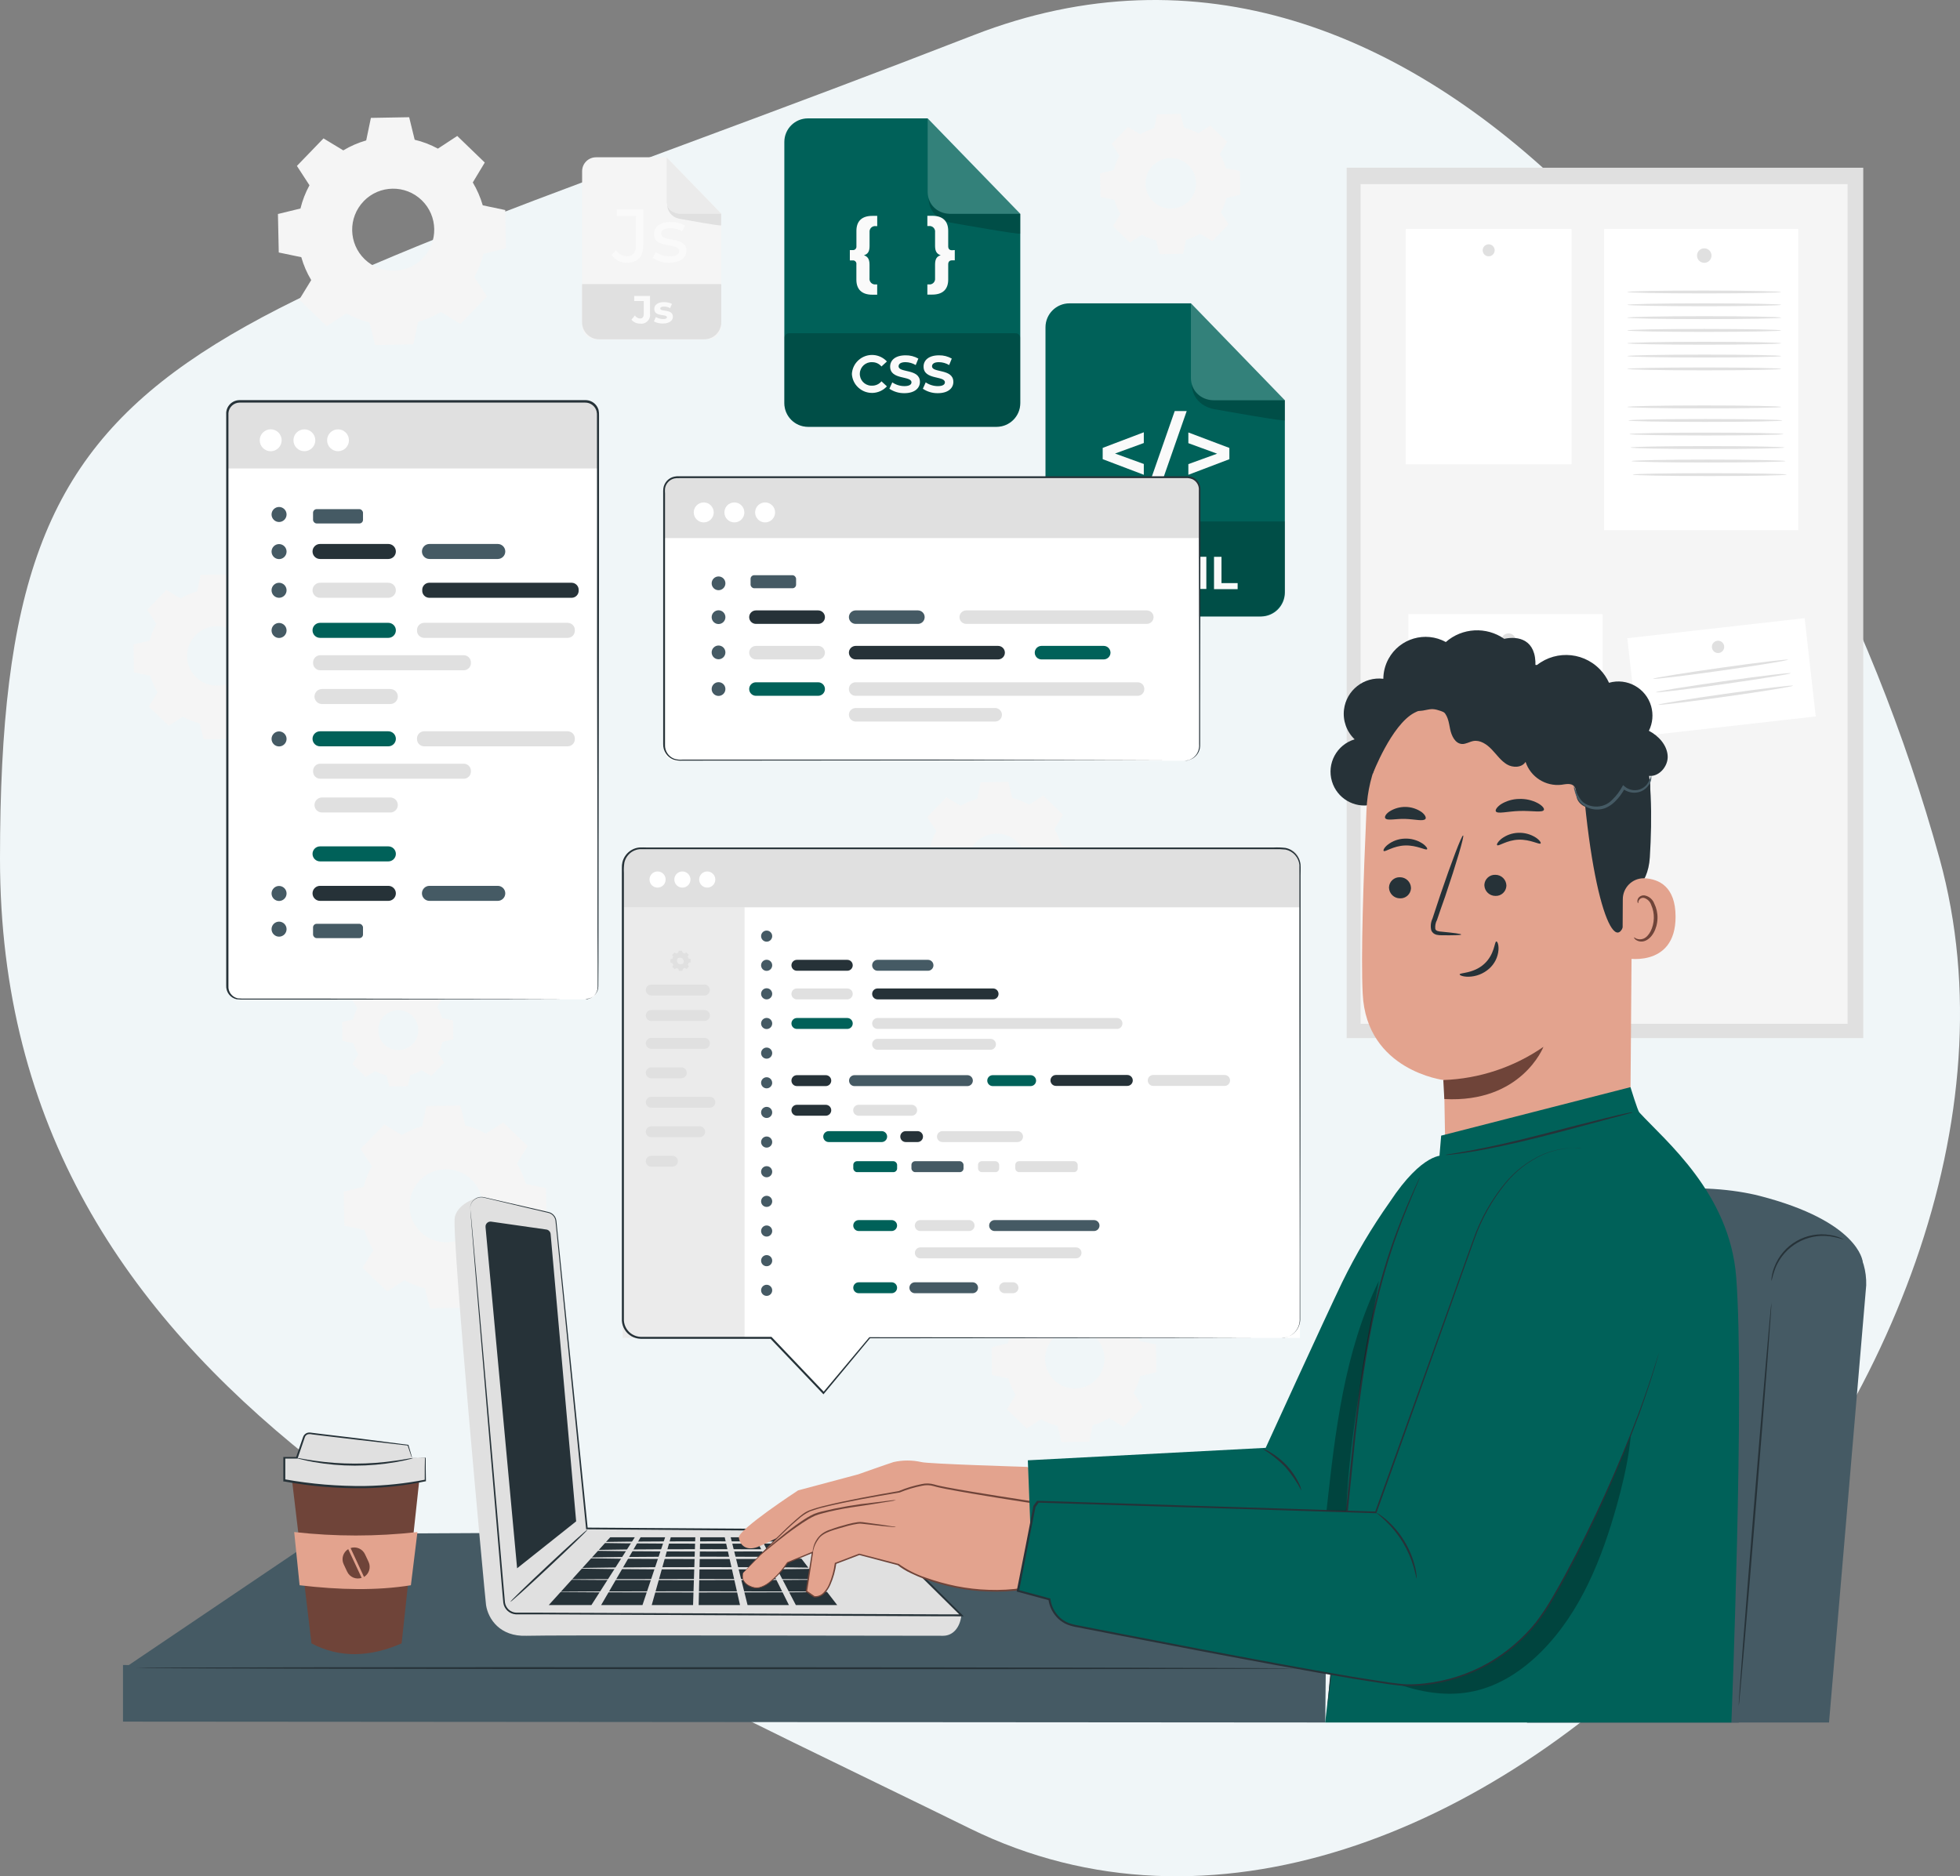 <?xml version="1.0" encoding="UTF-8"?><svg id="Layer_2" xmlns="http://www.w3.org/2000/svg" viewBox="0 0 521.85 499.58"><rect x="0" y="0" width="521.85" height="499.58" fill="#808080" stroke="none"/><defs><style>.cls-1{fill:#f5f5f5;}.cls-1,.cls-2,.cls-3,.cls-4,.cls-5,.cls-6,.cls-7,.cls-8,.cls-9,.cls-10,.cls-11,.cls-12{stroke-width:0px;}.cls-2{fill:#ebebeb;}.cls-3{fill:#455a64;}.cls-4{fill:#263238;}.cls-5{fill:#fafafa;}.cls-6{fill:#e0e0e0;}.cls-7{fill:#000;}.cls-8{fill:#e3a38e;}.cls-9{fill:#006159;}.cls-13{opacity:.2;}.cls-14{opacity:.3;}.cls-10{fill:#f0f6f8;}.cls-11{fill:#6f4439;}.cls-12{fill:#fff;}</style></defs><g id="Layer_1-2"><path class="cls-10" d="M0,228.64c0,142.6,133.55,196.89,258.21,258.21,127.96,62.94,296.1-120.73,258.21-258.21C480.03,96.65,378.1-36.85,259.3,9.33,46.86,91.92,0,86.04,0,228.64Z"/><g id="freepik--background-complete--inject-6"><path class="cls-1" d="M48.11,159.34c1.38-.83,2.86-1.47,4.41-1.91l.9-4.37,7.38-.13,1.06,4.33c1.56.39,3.06.98,4.47,1.76l3.73-2.44,5.3,5.12-2.31,3.81c.83,1.38,1.48,2.86,1.92,4.41l4.36.91.13,7.37-4.33,1.06c-.38,1.56-.96,3.06-1.73,4.47l2.44,3.73-5.12,5.3-3.81-2.31c-1.38.84-2.86,1.48-4.41,1.92l-.9,4.36-7.38.13-1.09-4.28c-1.56-.38-3.07-.97-4.47-1.76l-3.73,2.45-5.3-5.13,2.31-3.81c-.83-1.38-1.48-2.86-1.92-4.4l-4.36-.91-.13-7.44,4.33-1c.39-1.56.98-3.07,1.76-4.48l-2.44-3.72,5.12-5.31,3.81,2.31v-.04ZM52.04,169.16c-3.04,3.14-2.95,8.15.19,11.18s8.15,2.95,11.18-.19c3.04-3.14,2.95-8.15-.19-11.18,0,0,0,0,0,0-3.14-3.03-8.14-2.95-11.18.19h0Z"/><path class="cls-1" d="M303.54,35.78c1.17-.71,2.43-1.26,3.75-1.63l.78-3.72,6.27-.11.9,3.69c1.33.32,2.61.83,3.81,1.49l3.17-2.08,4.52,4.36-2,3.25c.72,1.17,1.28,2.43,1.66,3.75l3.72.77.11,6.28-3.69.9c-.32,1.33-.83,2.61-1.5,3.81l2.08,3.17-4.36,4.51-3.24-2c-1.17.71-2.43,1.25-3.75,1.63l-.77,3.73-6.28.11-.9-3.68c-1.33-.33-2.61-.84-3.81-1.5l-3.17,2.07-4.51-4.36,2-3.24c-.71-1.17-1.26-2.44-1.63-3.76l-3.71-.77-.11-6.27,3.68-.91c.33-1.33.83-2.61,1.5-3.8l-2.08-3.18,4.36-4.51,3.24,2h-.04ZM306.89,44.13c-2.58,2.67-2.51,6.93.16,9.52,2.67,2.58,6.93,2.51,9.52-.16,2.58-2.67,2.51-6.93-.16-9.51-2.67-2.58-6.93-2.51-9.52.16,0,0,0,0,0,0h0Z"/><path class="cls-1" d="M91.4,40.04c1.91-1.15,3.96-2.04,6.1-2.65l1.25-6,10.19-.18,1.47,6c2.16.51,4.24,1.31,6.18,2.37l5.15-3.38,7.33,7.08-3.19,5.3c1.14,1.91,2.03,3.95,2.65,6.09l6,1.26.18,10.19-6,1.47c-.53,2.16-1.34,4.24-2.43,6.18l3.38,5.15-7.08,7.34-5.18-3.21c-1.9,1.15-3.96,2.05-6.1,2.65l-1.25,6-10.19.17-1.47-6c-2.16-.53-4.24-1.35-6.18-2.43l-5.21,3.43-7.33-7.08,3.19-5.21c-1.15-1.91-2.03-3.96-2.64-6.1l-6-1.25-.22-10.25,6-1.46c.52-2.16,1.33-4.24,2.4-6.19l-3.35-5.15,7.08-7.33,5.27,3.19ZM96.83,53.58c-4.19,4.34-4.07,11.26.27,15.45,4.34,4.19,11.26,4.07,15.45-.27,4.19-4.34,4.07-11.26-.27-15.45-4.33-4.19-11.25-4.08-15.44.25,0,0-.01.01-.02.02Z"/><path class="cls-1" d="M255.78,214.58c1.38-.83,2.86-1.47,4.41-1.91l.91-4.37,7.37-.13,1.06,4.33c1.56.38,3.07.98,4.47,1.76l3.73-2.44,5.3,5.12-2.3,3.81c.83,1.38,1.47,2.86,1.91,4.41l4.36.91.13,7.37-4.33,1.06c-.38,1.56-.97,3.06-1.75,4.47l2.44,3.73-5.09,5.28-3.81-2.31c-1.38.83-2.86,1.48-4.41,1.92l-.91,4.36-7.37.13-1.06-4.33c-1.56-.38-3.07-.97-4.47-1.76l-3.73,2.45-5.31-5.13,2.31-3.8c-.83-1.38-1.47-2.86-1.91-4.41l-4.36-.91-.13-7.37,4.32-1.06c.39-1.56.98-3.07,1.76-4.48l-2.47-3.7,5.12-5.31,3.81,2.31h0ZM259.71,224.4c-3.03,3.14-2.95,8.15.2,11.18s8.15,2.95,11.18-.2c3.03-3.14,2.95-8.14-.19-11.18-3.14-3.04-8.15-2.96-11.19.17v.02Z"/><path class="cls-1" d="M276.55,346.5c1.38-.83,2.86-1.48,4.41-1.92l.9-4.36,7.38-.13,1.06,4.33c1.56.38,3.07.97,4.47,1.76l3.73-2.44,5.3,5.12-2.31,3.81c.83,1.38,1.48,2.86,1.92,4.4l4.36.91.13,7.37-4.33,1.07c-.39,1.56-.98,3.06-1.76,4.47l2.44,3.72-5.12,5.31-3.81-2.34c-1.38.83-2.86,1.47-4.41,1.91l-.9,4.37-7.38.13-1.06-4.33c-1.56-.39-3.06-.98-4.47-1.76l-3.7,2.47-5.31-5.12,2.31-3.81c-.83-1.38-1.48-2.86-1.92-4.41l-4.36-.91-.13-7.37,4.33-1.06c.39-1.56.98-3.06,1.76-4.47l-2.44-3.73,5.12-5.3,3.81,2.31h-.02ZM280.48,356.32c-3.03,3.14-2.95,8.15.2,11.18s8.15,2.95,11.18-.2c3.03-3.14,2.95-8.15-.2-11.18,0,0,0,0,0,0-3.14-3.03-8.14-2.95-11.17.19,0,0,0,0,0,0h0Z"/><path class="cls-1" d="M99.56,263.94c.94-.56,1.95-1,3-1.29l.61-2.95,5-.08.71,2.91c1.05.27,2.06.67,3,1.19l2.52-1.65,3.58,3.46-1.58,2.57c.56.94,1,1.95,1.29,3l2.94.61.09,5-2.92.72c-.26,1.05-.66,2.06-1.19,3l1.65,2.52-3.45,3.57-2.57-1.56c-.94.56-1.95,1-3,1.3l-.62,2.94-5,.09-.71-2.92c-1.05-.27-2.06-.67-3-1.19l-2.51,1.6-3.58-3.46,1.58-2.56c-.57-.94-1-1.95-1.29-3l-2.94-.61-.09-5,2.92-.72c.26-1.05.66-2.06,1.18-3l-1.64-2.51,3.45-3.58,2.57,1.56v.04ZM102.21,270.58c-2.04,2.12-1.98,5.49.13,7.54,2.12,2.04,5.49,1.98,7.54-.13,2.04-2.12,1.98-5.49-.13-7.53-2.12-2.05-5.49-1.99-7.54.13,0,0,0,0,0,0Z"/><path class="cls-1" d="M106.94,302.24c1.71-1.02,3.54-1.81,5.46-2.35l1.12-5.37,9.06-.16,1.3,5.32c1.92.47,3.77,1.2,5.5,2.17l4.58-3,6.52,6.29-2.84,4.68c1.02,1.69,1.81,3.52,2.35,5.42l5.37,1.12.16,9.06-5.32,1.3c-.47,1.92-1.2,3.77-2.17,5.5l3,4.58-6.29,6.52-4.68-2.84c-1.69,1.02-3.52,1.82-5.42,2.36l-1.12,5.36-9.06.16-1.3-5.32c-1.92-.47-3.77-1.2-5.5-2.17l-4.58,3-6.56-6.29,2.88-4.68c-1.02-1.69-1.82-3.52-2.36-5.42l-5.36-1.12-.16-9.06,5.32-1.3c.47-1.92,1.2-3.77,2.17-5.5l-3-4.58,6.3-6.52,4.68,2.84h-.05ZM111.77,314.31c-3.73,3.86-3.62,10.02.25,13.74,3.86,3.73,10.02,3.62,13.74-.25,3.73-3.86,3.62-10.01-.24-13.74-3.86-3.73-10.02-3.62-13.75.24Z"/><rect class="cls-6" x="358.55" y="44.66" width="137.54" height="231.75"/><rect class="cls-1" x="362.26" y="49.02" width="129.66" height="223.58"/><rect class="cls-12" x="427.09" y="60.96" width="51.7" height="80.22"/><path class="cls-6" d="M455.69,68.05c0,1.07-.86,1.93-1.93,1.93s-1.93-.86-1.93-1.93.86-1.93,1.93-1.93h0c1.07,0,1.93.86,1.93,1.93Z"/><rect class="cls-12" x="374.98" y="163.51" width="51.7" height="80.22"/><path class="cls-6" d="M403.58,170.58c0,1.07-.86,1.93-1.93,1.93s-1.93-.86-1.93-1.93c0-1.07.86-1.93,1.93-1.93h0c1.07,0,1.93.86,1.93,1.93Z"/><rect class="cls-12" x="374.28" y="60.96" width="44.15" height="62.65"/><path class="cls-6" d="M397.96,66.65c0,.88-.72,1.6-1.6,1.6-.88,0-1.6-.72-1.6-1.6s.72-1.6,1.6-1.6,1.6.72,1.6,1.6h0Z"/><rect class="cls-12" x="434.6" y="167.18" width="47.52" height="26.33" transform="translate(-17.34 52.55) rotate(-6.44)"/><circle class="cls-6" cx="457.43" cy="172.24" r="1.64"/><path class="cls-6" d="M419.78,181.81c0,.22-8.11.39-18.13.39s-18.13-.17-18.13-.39,8.12-.38,18.13-.38,18.13.15,18.13.38Z"/><path class="cls-6" d="M419.78,187.58c0,.21-8.11.39-18.13.39s-18.13-.18-18.13-.39,8.12-.38,18.13-.38,18.13.14,18.13.38Z"/><path class="cls-6" d="M419.78,193.29c0,.21-8.11.39-18.13.39s-18.13-.18-18.13-.39,8.12-.38,18.13-.38,18.13.17,18.13.38Z"/><path class="cls-6" d="M419.78,199.03c0,.21-8.11.39-18.13.39s-18.13-.18-18.13-.39,8.12-.38,18.13-.38,18.13.17,18.13.38Z"/><path class="cls-6" d="M419.78,204.77c0,.21-8.11.39-18.13.39s-18.13-.18-18.13-.39,8.12-.38,18.13-.38,18.13.19,18.13.38Z"/><path class="cls-6" d="M419.78,210.51c0,.21-8.11.39-18.13.39s-18.13-.18-18.13-.39,8.12-.38,18.13-.38,18.13.17,18.13.38Z"/><path class="cls-6" d="M419.78,216.25c0,.21-8.11.39-18.13.39s-18.13-.18-18.13-.39,8.12-.38,18.13-.38,18.13.17,18.13.38Z"/><path class="cls-6" d="M476.06,175.66c0,.21-8,1.52-17.9,2.92s-18,2.36-18,2.15,8-1.51,17.9-2.91,17.97-2.37,18-2.16Z"/><path class="cls-6" d="M476.78,179.25c0,.21-8,1.52-17.9,2.92s-18,2.36-18,2.15,8-1.51,17.9-2.91,17.97-2.37,18-2.16Z"/><path class="cls-6" d="M477.4,182.58c0,.21-8,1.52-17.9,2.91s-18,2.37-18,2.16,8-1.52,17.9-2.92,18-2.37,18-2.15Z"/><path class="cls-6" d="M474.24,77.74c0,.22-9.17.39-20.48.39s-20.49-.17-20.49-.39,9.17-.38,20.49-.38,20.48.22,20.48.38Z"/><path class="cls-6" d="M474.24,81.16c0,.21-9.17.38-20.48.38s-20.49-.17-20.49-.38,9.17-.39,20.49-.39,20.48.17,20.48.39Z"/><path class="cls-6" d="M474.24,84.58c0,.21-9.17.39-20.48.39s-20.49-.18-20.49-.39,9.17-.39,20.49-.39,20.48.17,20.48.39Z"/><path class="cls-6" d="M474.24,87.98c0,.22-9.17.39-20.48.39s-20.49-.17-20.49-.39,9.13-.4,20.49-.4,20.48.19,20.48.4Z"/><path class="cls-6" d="M474.24,91.4c0,.21-9.17.38-20.48.38s-20.49-.17-20.49-.38,9.17-.39,20.49-.39,20.48.17,20.48.39Z"/><path class="cls-6" d="M474.24,94.81c0,.21-9.17.38-20.48.38s-20.49-.17-20.49-.38,9.17-.39,20.49-.39,20.48.16,20.48.39Z"/><path class="cls-6" d="M474.24,98.22c0,.21-9.17.39-20.48.39s-20.49-.18-20.49-.39,9.17-.38,20.49-.38,20.48.17,20.48.38Z"/><path class="cls-6" d="M474.24,108.35c0,.21-9.17.38-20.48.38s-20.49-.17-20.49-.38,9.17-.39,20.49-.39,20.48.18,20.48.39Z"/><path class="cls-6" d="M474.53,111.95c0,.22-9.17.39-20.48.39s-20.49-.17-20.49-.39,9.17-.38,20.49-.38,20.48.17,20.48.38Z"/><path class="cls-6" d="M474.82,115.58c0,.21-9.18.38-20.49.38s-20.48-.17-20.48-.38,9.17-.39,20.48-.39,20.49.16,20.49.39Z"/><path class="cls-6" d="M475.1,119.16c0,.22-9.17.39-20.48.39s-20.48-.17-20.48-.39,9.17-.38,20.48-.38,20.48.17,20.48.38Z"/><path class="cls-6" d="M475.4,122.77c0,.21-9.17.38-20.48.38s-20.52-.17-20.52-.38,9.16-.39,20.48-.39,20.52.2,20.52.39Z"/><path class="cls-6" d="M475.68,126.37c0,.22-9.17.39-20.48.39s-20.49-.17-20.49-.39,9.17-.38,20.49-.38,20.48.17,20.48.38Z"/><path class="cls-1" d="M188.33,90.34h-29.63c-2.05,0-3.7-1.65-3.71-3.7v-41.06c0-2.05,1.66-3.7,3.71-3.7h18.79l14.55,15v29.76c0,2.05-1.66,3.7-3.71,3.7Z"/><path class="cls-6" d="M154.99,75.65h37.05v10.16c0,2.5-2.03,4.53-4.53,4.53h-28c-2.5,0-4.53-2.03-4.53-4.53v-10.16h0Z"/><path class="cls-5" d="M168.12,85.13l.93-1.12c.29.47.8.77,1.35.8.67,0,1-.41,1-1.21v-3.45h-2.54v-1.34h4.21v4.7c.19,1.28-.69,2.47-1.97,2.66-.21.03-.43.03-.64,0-.9.03-1.76-.36-2.34-1.05Z"/><path class="cls-5" d="M174.09,85.58l.54-1.16c.59.35,1.26.54,1.94.54.75,0,1-.2,1-.51,0-.91-3.37,0-3.37-2.2,0-1.06.95-1.81,2.58-1.81.74-.01,1.48.15,2.14.49l-.52,1.11c-.49-.28-1.05-.42-1.61-.41-.73,0-1,.22-1,.51,0,1,3.37,0,3.37,2.23,0,1-1,1.77-2.63,1.77-.85.03-1.69-.16-2.44-.56Z"/><path class="cls-5" d="M162.84,67.93l1.16-1.35c.63,1.02,1.73,1.64,2.92,1.66,1.59,0,2.41-1,2.41-2.84v-7.88h-5.07v-1.75h7v9.52c0,3.12-1.52,4.67-4.39,4.67-1.59.02-3.1-.74-4.03-2.03Z"/><path class="cls-5" d="M173.78,68.67l.8-1.52c1.11.72,2.4,1.1,3.72,1.1,1.79,0,2.53-.54,2.53-1.44,0-2.38-6.71-.32-6.71-4.55,0-1.9,1.7-3.18,4.43-3.18,1.35-.01,2.68.33,3.86,1l-.82,1.5c-.92-.57-1.98-.86-3.06-.84-1.69,0-2.51.62-2.51,1.46,0,2.51,6.73.46,6.73,4.59,0,1.92-1.76,3.15-4.59,3.15-1.56.03-3.08-.41-4.38-1.27Z"/><path class="cls-2" d="M177.49,41.91v11.54c0,1.91,1.54,3.45,3.45,3.45h11.1l-14.55-14.99Z"/><path class="cls-6" d="M177.64,54.46c.01,1.79,1.26,3.33,3,3.72.11,0,.24.06.36.09,1.45.26,11,2,11,1.73v-3.1h-11.1s-2.73-.09-3.26-2.44Z"/></g><g id="freepik--Table--inject-6"><polygon class="cls-3" points="33.28 444.04 86.06 408.4 341.81 407.18 353.51 444.58 33.28 444.04"/><polygon class="cls-3" points="352.85 458.64 32.75 458.41 32.75 443.34 352.99 444.34 352.85 458.64"/><path class="cls-4" d="M345,444.26c0,.14-69.13.23-154.37.19s-154.38-.19-154.38-.34,69.11-.23,154.38-.19c85.27.04,154.37.19,154.37.34Z"/></g><g id="freepik--Files--inject-6"><path class="cls-9" d="M265.4,113.65h-50.28c-3.47,0-6.29-2.82-6.29-6.29V37.8c0-3.47,2.81-6.28,6.28-6.28,0,0,0,0,0,0h31.87l24.67,25.42v50.42c0,3.46-2.8,6.27-6.26,6.29Z"/><g class="cls-13"><path class="cls-7" d="M210.07,88.73h60.33c.68,0,1.24.56,1.24,1.24h0v17.2c0,3.58-2.9,6.48-6.48,6.48h-49.85c-3.58,0-6.48-2.9-6.48-6.48v-17.2c0-.68.56-1.24,1.24-1.24Z"/></g><g class="cls-13"><path class="cls-12" d="M246.99,31.52v19.57c0,3.23,2.6,5.84,5.83,5.85,0,0,0,0,.01,0h18.83l-24.67-25.42Z"/></g><g class="cls-13"><path class="cls-7" d="M247.24,52.81s-.24,4.77,5.16,6.31c.2.06.41.1.62.14,2.46.44,18.64,3.31,18.64,2.94v-5.26h-18.83s-4.7-.16-5.59-4.13Z"/></g><path class="cls-5" d="M226.81,99.58c.17-2.97,2.72-5.23,5.68-5.06,1.39.08,2.7.7,3.65,1.73l-1.45,1.33c-.61-.73-1.51-1.15-2.46-1.14-1.73-.1-3.2,1.22-3.3,2.95s1.22,3.2,2.95,3.3c.12,0,.24,0,.35,0,.95,0,1.86-.42,2.46-1.16l1.45,1.34c-2,2.19-5.39,2.35-7.59.35-1.04-.94-1.66-2.25-1.74-3.65h0Z"/><path class="cls-5" d="M236.8,103.51l.77-1.7c.95.65,2.08,1,3.23,1,1.34,0,1.88-.44,1.88-1,0-1.83-5.68-.57-5.68-4.2,0-1.67,1.34-3,4.12-3,1.19-.02,2.36.28,3.39.87l-.7,1.72c-.82-.49-1.76-.75-2.71-.77-1.34,0-1.85.5-1.85,1.11,0,1.8,5.68.56,5.68,4.15,0,1.63-1.36,3-4.15,3-1.42.02-2.8-.39-3.98-1.18Z"/><path class="cls-5" d="M245.71,103.51l.76-1.7c.95.65,2.08,1,3.23,1,1.34,0,1.88-.44,1.88-1,0-1.83-5.68-.57-5.68-4.2,0-1.67,1.34-3,4.12-3,1.19-.02,2.36.28,3.39.87l-.7,1.72c-.82-.49-1.75-.75-2.71-.77-1.34,0-1.85.5-1.85,1.11,0,1.8,5.68.56,5.68,4.15,0,1.63-1.35,3-4.15,3-1.41.02-2.8-.39-3.97-1.18Z"/><path class="cls-5" d="M230,67.96c1,.32,1.51,1,1.51,2.52v3.59c-.1.81.47,1.55,1.28,1.66.12.02.24.02.36,0h.4v2.74h-1.3c-2.81,0-4.24-1.44-4.24-4v-4.08c.08-.5-.26-.97-.76-1.05-.08-.01-.16-.01-.24,0h-.74v-2.75h.74c.5.06.95-.3,1.01-.8,0-.08,0-.17,0-.25v-4.06c0-2.58,1.43-4,4.24-4h1.3v2.73h-.4c-.81-.1-1.55.48-1.64,1.3-.01.12-.01.25,0,.37v3.59c0,1.54-.47,2.19-1.51,2.5Z"/><path class="cls-5" d="M254.21,66.58v2.74h-.75c-.6,0-1,.34-1,1.06v4.06c0,2.58-1.44,4-4.25,4h-1.3v-2.71h.41c.81.1,1.55-.49,1.64-1.3.01-.12.01-.24,0-.36v-3.59c0-1.55.47-2.2,1.5-2.52-1-.31-1.5-1-1.5-2.51v-3.59c.11-.81-.46-1.56-1.27-1.67-.12-.02-.25-.02-.37,0h-.41v-2.73h1.3c2.81,0,4.25,1.43,4.25,4v4.12c0,.72.38,1.05,1,1.05l.75-.05Z"/><path class="cls-9" d="M335.74,164.15h-51c-3.52,0-6.38-2.86-6.38-6.38h0v-70.62c0-3.52,2.86-6.38,6.38-6.38h32.35l25,25.81v51.18c0,3.52-2.83,6.37-6.35,6.39Z"/><g class="cls-13"><path class="cls-7" d="M278.35,138.85h63.78v18.4c0,3.81-3.09,6.9-6.9,6.9h-50c-3.81,0-6.9-3.09-6.9-6.9v-18.4h.02Z"/></g><g class="cls-13"><path class="cls-12" d="M317.08,80.77v19.87c0,3.28,2.66,5.94,5.94,5.94h19.1l-25.04-25.81Z"/></g><g class="cls-13"><path class="cls-7" d="M317.34,102.39s-.25,4.82,5.24,6.4c.21.06.42.11.63.14,2.49.45,18.91,3.37,18.91,3v-5.35h-19.1s-4.77-.16-5.68-4.19Z"/></g><path class="cls-5" d="M304.54,117.96l-7.66,2.8,7.66,2.78v2.88l-10.95-4.16v-3l10.95-4.16v2.86Z"/><path class="cls-5" d="M312.77,109.45h3.19l-7.56,21.66h-3.19l7.56-21.66Z"/><path class="cls-5" d="M327.32,119.27v3l-10.92,4.15v-2.84l7.66-2.78-7.66-2.8v-2.85l10.92,4.12Z"/><path class="cls-5" d="M301.93,148.26v8.57h-2v-3.51h-3.89v3.51h-2v-8.57h2v3.38h3.89v-3.38h2Z"/><path class="cls-5" d="M305.74,149.88h-2.74v-1.62h7.47v1.62h-2.75v6.95h-2l.02-6.95Z"/><path class="cls-5" d="M319.33,156.83v-5.14l-2.52,4.24h-.9l-2.51-4.13v5h-1.86v-8.57h1.64l3.22,5.35,3.16-5.33h1.63v8.57h-1.86Z"/><path class="cls-5" d="M323.22,148.26h2v7h4.3v1.61h-6.29v-8.61Z"/></g><g id="freepik--Tabs--inject-6"><rect class="cls-12" x="60.43" y="106.95" width="98.74" height="159.15" rx="3.06" ry="3.06"/><path class="cls-6" d="M64.04,106.95h91.66c1.92,0,3.47,1.55,3.47,3.47h0v14.31H60.4v-14.15c-.01-1.99,1.6-3.62,3.59-3.63.02,0,.03,0,.05,0Z"/><path class="cls-4" d="M155.86,266.1c.44-.02.86-.12,1.27-.28,1.2-.52,1.98-1.7,2-3,0-3.41,0-8.42-.05-14.87,0-12.91,0-31.58-.08-54.65s0-50.56-.06-81.07v-1.43c.03-.46-.01-.92-.12-1.36-.39-1.33-1.61-2.25-3-2.24H63.82c-1.58,0-2.89,1.22-3,2.8v152.51c-.12,1.56.93,2.97,2.46,3.31.76.08,1.53.1,2.3.07h15.58l54.66.08,14.86.05h5.18-5.18l-14.86.05-54.66.08h-15.76c-.8.03-1.6,0-2.39-.08-.83-.18-1.56-.64-2.07-1.32-.51-.68-.76-1.53-.71-2.38V109.82c.05-.59.24-1.16.57-1.66.66-1.01,1.79-1.62,3-1.62h92.05c.52,0,1.04.1,1.51.31.97.43,1.7,1.26,2,2.28.11.49.15.99.13,1.49v1.43c0,30.51,0,58-.06,81.07s-.06,41.74-.08,54.65c0,6.45,0,11.46-.05,14.87,0,.76-.28,1.5-.76,2.09-.35.43-.8.78-1.31,1-.32.12-.66.2-1,.23l-.37.14Z"/><path class="cls-12" d="M74.99,117.23c0,1.61-1.31,2.92-2.92,2.92-1.61,0-2.92-1.31-2.92-2.92s1.31-2.92,2.92-2.92h0c1.61,0,2.91,1.29,2.92,2.9,0,0,0,.01,0,.02Z"/><circle class="cls-12" cx="81.04" cy="117.23" r="2.91"/><circle class="cls-12" cx="90" cy="117.23" r="2.91"/><path class="cls-4" d="M103.4,148.84h-18.19c-1.1,0-2-.9-2-2h0c0-1.1.9-2,2-2h18.19c1.1,0,2,.9,2,2h0c0,1.1-.9,2-2,2Z"/><path class="cls-6" d="M103.4,159.17h-18.19c-1.1,0-2-.9-2-2h0c0-1.1.9-2,2-2h18.19c1.1,0,2,.9,2,2h0c0,1.1-.9,2-2,2Z"/><path class="cls-6" d="M103.92,187.46h-18.19c-1.1,0-2-.9-2-2h0c0-1.1.9-2,2-2h18.19c1.1,0,2,.9,2,2h0c0,1.1-.9,2-2,2Z"/><path class="cls-9" d="M103.4,169.84h-18.19c-1.1,0-2-.9-2-2h0c0-1.1.9-2,2-2h18.19c1.1,0,2,.9,2,2h0c0,1.1-.9,2-2,2Z"/><path class="cls-9" d="M103.4,229.36h-18.19c-1.1,0-2-.9-2-2h0c0-1.1.9-2,2-2h18.19c1.1,0,2,.9,2,2h0c0,1.1-.9,2-2,2Z"/><path class="cls-3" d="M132.53,148.84h-18.19c-1.1,0-2-.9-2-2h0c0-1.1.9-2,2-2h18.19c1.1,0,2,.9,2,2h0c0,1.1-.9,2-2,2h0Z"/><path class="cls-4" d="M152.22,159.17h-38c-1.04-.05-1.85-.93-1.8-1.97,0,0,0-.02,0-.03h0c-.06-1.04.73-1.94,1.77-2,0,0,.02,0,.03,0h38.05c1.04.05,1.85.93,1.8,1.97,0,0,0,.02,0,.03h0c.06,1.04-.73,1.94-1.78,2-.02,0-.05,0-.07,0Z"/><path class="cls-6" d="M151.19,169.84h-38.3c-1.05-.03-1.89-.9-1.86-1.96,0-.01,0-.03,0-.04h0c-.05-1.05.76-1.95,1.82-2,.01,0,.03,0,.04,0h38.3c1.05.03,1.89.9,1.86,1.96,0,.01,0,.03,0,.04h0c.05,1.05-.76,1.95-1.82,2-.01,0-.03,0-.04,0Z"/><path class="cls-6" d="M123.52,178.47h-38.3c-1.05-.03-1.89-.9-1.86-1.96,0-.01,0-.03,0-.04h0c-.05-1.05.76-1.95,1.82-2,.01,0,.03,0,.04,0h38.3c1.05.03,1.89.9,1.86,1.96,0,.01,0,.03,0,.04h0c.05,1.05-.76,1.95-1.82,2-.01,0-.03,0-.04,0Z"/><path class="cls-3" d="M76.3,146.87c0,1.1-.9,2-2,2s-2-.9-2-2,.9-2,2-2,2,.9,2,2Z"/><path class="cls-3" d="M76.3,136.99c0,1.1-.9,2-2,2s-2-.9-2-2,.9-2,2-2,2,.9,2,2Z"/><path class="cls-3" d="M76.3,157.17c0,1.1-.9,2-2,2s-2-.9-2-2,.9-2,2-2,2,.9,2,2Z"/><path class="cls-3" d="M76.3,167.87c0,1.1-.9,2-2,2s-2-.9-2-2,.9-2,2-2,2,.9,2,2Z"/><path class="cls-6" d="M103.92,216.34h-18.19c-1.1,0-2-.9-2-2h0c0-1.1.9-2,2-2h18.19c1.1,0,2,.9,2,2h0c0,1.1-.9,2-2,2Z"/><path class="cls-9" d="M103.4,198.72h-18.19c-1.1,0-2-.9-2-2h0c0-1.1.9-2,2-2h18.19c1.1,0,2,.9,2,2h0c0,1.1-.9,2-2,2Z"/><path class="cls-6" d="M151.19,198.72h-38.3c-1.05-.03-1.89-.9-1.86-1.96,0-.01,0-.03,0-.04h0c-.05-1.05.76-1.95,1.82-2,.01,0,.03,0,.04,0h38.3c1.05.03,1.89.9,1.86,1.96,0,.01,0,.03,0,.04h0c.05,1.05-.76,1.95-1.82,2-.01,0-.03,0-.04,0Z"/><path class="cls-6" d="M123.52,207.35h-38.3c-1.05-.03-1.89-.9-1.86-1.96,0-.01,0-.03,0-.04h0c-.05-1.05.76-1.95,1.82-2,.01,0,.03,0,.04,0h38.3c1.05.03,1.89.9,1.86,1.96,0,.01,0,.03,0,.04h0c.05,1.05-.76,1.95-1.82,2-.01,0-.03,0-.04,0Z"/><path class="cls-3" d="M76.3,196.75c0,1.1-.9,2-2,2s-2-.9-2-2,.9-2,2-2,2,.9,2,2Z"/><rect class="cls-3" x="83.35" y="135.57" width="13.3" height="3.81" rx=".96" ry=".96"/><path class="cls-4" d="M103.4,239.87h-18.19c-1.1,0-2-.9-2-2h0c0-1.1.9-2,2-2h18.19c1.1,0,2,.9,2,2h0c0,1.1-.9,2-2,2Z"/><path class="cls-3" d="M132.53,239.87h-18.19c-1.1,0-2-.9-2-2h0c0-1.1.9-2,2-2h18.19c1.1,0,2,.9,2,2h0c0,1.1-.9,2-2,2h0Z"/><path class="cls-3" d="M76.3,237.9c0,1.1-.9,2-2,2s-2-.9-2-2,.9-2,2-2,2,.9,2,2Z"/><path class="cls-3" d="M76.3,247.4c0,1.1-.9,2-2,2s-2-.9-2-2,.9-2,2-2,2,.9,2,2Z"/><rect class="cls-3" x="83.35" y="245.98" width="13.3" height="3.81" rx=".96" ry=".96"/><rect class="cls-12" x="165.76" y="241.53" width="180.35" height="114.72"/><rect class="cls-2" x="165.76" y="241.53" width="32.48" height="114.72"/><path class="cls-6" d="M180.04,253.91c.17-.1.35-.18.54-.23l.11-.54h.9l.14.53c.19.05.37.12.54.22l.46-.3.65.62-.28.47c.1.17.18.35.23.54l.54.11v.91l-.53.13c-.04.19-.11.38-.21.55l.3.45-.63.65-.47-.28c-.17.1-.35.18-.54.24l-.11.53h-.91l-.13-.53c-.19-.05-.37-.12-.54-.22l-.46.3-.65-.63.28-.47c-.1-.17-.18-.35-.23-.54l-.54-.11v-.9l.53-.13c.04-.19.12-.38.21-.55l-.3-.46.63-.65.47.28h0ZM180.52,255.12c-.36.38-.36.99,0,1.37.39.37.99.37,1.38,0,.28-.48.12-1.09-.35-1.37-.32-.19-.73-.18-1.05.02l.02-.02Z"/><path class="cls-6" d="M187.54,279.26h-14.14c-.8,0-1.45-.65-1.45-1.45,0,0,0,0,0-.01h0c0-.8.65-1.45,1.45-1.45h14.16c.8,0,1.45.64,1.46,1.44,0,0,0,0,0,.01h0c0,.81-.65,1.46-1.46,1.46,0,0-.01,0-.02,0Z"/><path class="cls-6" d="M187.54,271.85h-14.14c-.8,0-1.45-.66-1.45-1.46h0c0-.8.65-1.45,1.45-1.45h14.16c.8,0,1.45.64,1.46,1.44,0,0,0,0,0,.01h0c0,.81-.65,1.46-1.46,1.46,0,0-.01,0-.02,0Z"/><path class="cls-6" d="M187.54,265.06h-14.14c-.8,0-1.45-.65-1.45-1.45h0c0-.8.65-1.45,1.45-1.46h14.16c.79.01,1.42.64,1.44,1.43h0c.02.8-.62,1.46-1.42,1.48-.01,0-.03,0-.04,0Z"/><path class="cls-4" d="M225.59,258.48h-13.42c-.8,0-1.45-.65-1.45-1.45h0c0-.8.64-1.45,1.44-1.46,0,0,0,0,.01,0h13.42c.8,0,1.45.65,1.45,1.45,0,0,0,0,0,.01h0c0,.8-.65,1.45-1.45,1.45h0Z"/><path class="cls-6" d="M225.59,266.1h-13.42c-.8,0-1.45-.65-1.45-1.45,0,0,0,0,0-.01h0c0-.8.65-1.45,1.45-1.45h13.42c.8,0,1.45.65,1.45,1.45h0c0,.8-.64,1.45-1.44,1.46,0,0,0,0-.01,0Z"/><path class="cls-9" d="M225.59,273.97h-13.42c-.8,0-1.45-.65-1.45-1.45h0c0-.8.64-1.45,1.44-1.46,0,0,0,0,.01,0h13.42c.8,0,1.45.65,1.45,1.45,0,0,0,0,0,.01h0c0,.8-.65,1.45-1.45,1.45h0Z"/><path class="cls-4" d="M219.87,289.19h-7.7c-.8,0-1.45-.65-1.45-1.45,0,0,0,0,0-.01h0c0-.8.65-1.45,1.45-1.45h7.7c.8,0,1.45.65,1.45,1.45h0c0,.8-.64,1.45-1.44,1.46,0,0,0,0-.01,0Z"/><path class="cls-4" d="M219.87,297.08h-7.7c-.8,0-1.45-.65-1.45-1.45,0,0,0,0,0-.01h0c0-.8.65-1.45,1.45-1.45h7.7c.8,0,1.45.65,1.45,1.45h0c0,.8-.64,1.45-1.44,1.46,0,0,0,0-.01,0Z"/><path class="cls-6" d="M242.72,297.08h-14.1c-.81,0-1.46-.65-1.46-1.46h0c0-.8.66-1.45,1.46-1.45h14.1c.8,0,1.45.64,1.46,1.44,0,0,0,0,0,.01h0c0,.81-.65,1.46-1.46,1.46Z"/><path class="cls-9" d="M234.75,304.09h-14.11c-.8,0-1.45-.65-1.45-1.45h0c0-.8.65-1.45,1.45-1.46h14.11c.8,0,1.45.66,1.45,1.46h0c0,.8-.65,1.45-1.45,1.45h0Z"/><rect class="cls-9" x="227.19" y="309.19" width="11.67" height="2.91" rx=".99" ry=".99"/><path class="cls-9" d="M237.4,327.78h-8.76c-.81,0-1.46-.65-1.46-1.46h0c0-.8.65-1.45,1.45-1.45,0,0,0,0,.01,0h8.76c.8,0,1.45.65,1.45,1.45h0c0,.8-.64,1.45-1.44,1.46,0,0,0,0-.01,0Z"/><path class="cls-9" d="M237.4,344.34h-8.76c-.8,0-1.45-.64-1.46-1.44,0,0,0,0,0-.01h0c0-.81.65-1.46,1.46-1.46h8.76c.8,0,1.45.65,1.45,1.45,0,0,0,0,0,.01h0c0,.8-.65,1.45-1.45,1.45h0Z"/><path class="cls-3" d="M258.95,344.34h-15.36c-.8,0-1.45-.64-1.46-1.44,0,0,0,0,0-.01h0c0-.81.65-1.46,1.46-1.46h15.36c.8,0,1.45.65,1.45,1.45,0,0,0,0,0,.01h0c0,.8-.65,1.45-1.45,1.45h0Z"/><path class="cls-6" d="M269.7,344.34h-2.21c-.8,0-1.45-.64-1.46-1.44,0,0,0,0,0-.01h0c0-.81.65-1.46,1.46-1.46h2.21c.81,0,1.46.65,1.46,1.46h0c0,.8-.66,1.45-1.46,1.45Z"/><path class="cls-6" d="M258.03,327.78h-13c-.81,0-1.46-.65-1.46-1.46h0c0-.8.65-1.45,1.45-1.45,0,0,0,0,.01,0h13c.8,0,1.45.65,1.45,1.45h0c0,.8-.64,1.45-1.44,1.46,0,0,0,0-.01,0Z"/><path class="cls-6" d="M286.5,335.05h-41.45c-.81,0-1.46-.65-1.46-1.46h0c0-.8.65-1.45,1.45-1.45,0,0,0,0,.01,0h41.45c.8,0,1.45.65,1.45,1.45h0c0,.8-.64,1.45-1.44,1.46,0,0,0,0-.01,0Z"/><path class="cls-3" d="M291.28,327.78h-26.46c-.81,0-1.46-.65-1.46-1.46h0c0-.8.66-1.45,1.46-1.45h26.46c.8,0,1.45.64,1.46,1.44,0,0,0,0,0,.01h0c0,.81-.65,1.46-1.46,1.46Z"/><rect class="cls-3" x="242.67" y="309.19" width="13.87" height="2.91" rx=".99" ry=".99"/><rect class="cls-6" x="260.4" y="309.19" width="5.63" height="2.91" rx=".99" ry=".99"/><rect class="cls-6" x="270.32" y="309.19" width="16.62" height="2.91" rx=".99" ry=".99"/><path class="cls-4" d="M244.3,304.09h-3.14c-.8,0-1.45-.64-1.46-1.44,0,0,0,0,0-.01h0c0-.81.65-1.46,1.46-1.46h3.14c.8,0,1.45.66,1.45,1.46h0c0,.8-.65,1.45-1.45,1.45h0Z"/><path class="cls-6" d="M270.92,304.09h-20c-.8,0-1.45-.65-1.45-1.45h0c0-.8.65-1.45,1.45-1.46h20c.8,0,1.45.66,1.46,1.46h0c0,.8-.66,1.45-1.46,1.45Z"/><path class="cls-3" d="M247.07,258.48h-13.41c-.8,0-1.45-.65-1.45-1.45h0c0-.8.64-1.45,1.44-1.46,0,0,0,0,.01,0h13.41c.81,0,1.46.65,1.46,1.46h0c0,.8-.65,1.45-1.45,1.45,0,0,0,0-.01,0Z"/><path class="cls-4" d="M264.4,266.1h-30.74c-.8,0-1.45-.65-1.45-1.45,0,0,0,0,0-.01h0c0-.8.65-1.45,1.45-1.45h30.74c.8,0,1.45.64,1.46,1.44,0,0,0,0,0,.01h0c0,.81-.65,1.46-1.46,1.46Z"/><path class="cls-6" d="M297.4,273.97h-63.74c-.8,0-1.45-.65-1.45-1.45h0c0-.8.64-1.45,1.44-1.46,0,0,0,0,.01,0h63.74c.8,0,1.45.65,1.45,1.45,0,0,0,0,0,.01h0c0,.8-.65,1.45-1.45,1.45h0Z"/><path class="cls-6" d="M263.71,279.52h-30.05c-.8,0-1.45-.66-1.45-1.46h0c0-.8.65-1.45,1.45-1.45h30.05c.8,0,1.45.64,1.46,1.44,0,0,0,0,0,.01h0c0,.81-.65,1.46-1.46,1.46Z"/><path class="cls-3" d="M257.57,289.19h-30.06c-.8,0-1.45-.65-1.45-1.45,0,0,0,0,0-.01h0c0-.8.65-1.45,1.45-1.45h30.06c.8,0,1.45.65,1.45,1.45h0c0,.8-.64,1.45-1.44,1.46,0,0,0,0-.01,0Z"/><path class="cls-9" d="M274.4,289.19h-10.08c-.81,0-1.46-.65-1.46-1.46h0c0-.8.65-1.45,1.45-1.45,0,0,0,0,.01,0h10.08c.8,0,1.45.65,1.46,1.45h0c0,.81-.65,1.46-1.46,1.46Z"/><path class="cls-4" d="M300.15,289.14h-19c-.8,0-1.45-.64-1.46-1.44,0,0,0,0,0-.01h0c0-.81.65-1.46,1.46-1.46h19c.8,0,1.45.65,1.45,1.45,0,0,0,0,0,.01h0c0,.8-.65,1.45-1.45,1.45h0Z"/><path class="cls-6" d="M326.04,289.14h-19c-.8,0-1.45-.65-1.45-1.45h0c0-.8.64-1.45,1.44-1.46,0,0,0,0,.01,0h19c.81,0,1.46.65,1.46,1.46h0c0,.8-.65,1.45-1.45,1.45,0,0,0,0-.01,0Z"/><path class="cls-6" d="M181.4,287.11h-8c-.8,0-1.45-.66-1.45-1.46h0c0-.8.65-1.45,1.45-1.45h8c.8,0,1.45.65,1.45,1.45h0c0,.8-.65,1.45-1.45,1.46Z"/><path class="cls-6" d="M179.01,310.65h-5.61c-.8,0-1.45-.65-1.45-1.45,0,0,0,0,0-.01h0c0-.8.65-1.45,1.45-1.45h5.63c.8,0,1.45.65,1.45,1.45h0c0,.8-.64,1.45-1.44,1.46-.01,0-.02,0-.03,0Z"/><path class="cls-6" d="M189,294.95h-15.6c-.8,0-1.45-.65-1.45-1.45h0c0-.8.64-1.45,1.44-1.46,0,0,0,0,.01,0h15.6c.8,0,1.45.65,1.45,1.45,0,0,0,0,0,.01h0c0,.8-.65,1.45-1.45,1.45h0Z"/><path class="cls-6" d="M186.26,302.8h-12.86c-.8,0-1.45-.65-1.45-1.45h0c0-.8.64-1.45,1.44-1.46,0,0,0,0,.01,0h12.88c.8,0,1.45.65,1.45,1.45,0,0,0,0,0,.01h0c0,.8-.65,1.45-1.45,1.45,0,0-.01,0-.02,0Z"/><path class="cls-3" d="M205.6,257.03c0,.82-.66,1.48-1.48,1.48s-1.48-.66-1.48-1.48c0-.82.66-1.48,1.48-1.48s1.48.66,1.48,1.48h0Z"/><circle class="cls-3" cx="204.12" cy="249.26" r="1.48"/><circle class="cls-3" cx="204.12" cy="264.62" r="1.48"/><circle class="cls-3" cx="204.12" cy="272.52" r="1.48"/><circle class="cls-3" cx="204.12" cy="280.41" r="1.48"/><path class="cls-3" d="M205.6,288.3c0,.82-.65,1.48-1.47,1.49-.82,0-1.48-.65-1.49-1.47,0-.82.65-1.48,1.47-1.49,0,0,0,0,0,0,.81,0,1.47.66,1.48,1.47Z"/><circle class="cls-3" cx="204.12" cy="296.2" r="1.48"/><circle class="cls-3" cx="204.12" cy="304.09" r="1.48"/><path class="cls-3" d="M205.6,311.99c0,.82-.66,1.48-1.48,1.48s-1.48-.66-1.48-1.48c0-.82.66-1.48,1.48-1.48s1.48.66,1.48,1.48h0Z"/><path class="cls-3" d="M205.6,319.88c0,.82-.66,1.48-1.48,1.48s-1.48-.66-1.48-1.48c0-.82.66-1.48,1.48-1.48s1.48.66,1.48,1.48h0Z"/><circle class="cls-3" cx="204.12" cy="327.78" r="1.48"/><path class="cls-3" d="M205.6,335.67c0,.82-.66,1.48-1.48,1.48s-1.48-.66-1.48-1.48c0-.82.66-1.48,1.48-1.48s1.48.66,1.48,1.48h0Z"/><circle class="cls-3" cx="204.12" cy="343.57" r="1.48"/><path class="cls-6" d="M171.17,225.89h171.11c2.12,0,3.83,1.71,3.83,3.83v11.86h-180.35v-10.29c0-2.98,2.42-5.4,5.4-5.4,0,0,0,0,.01,0Z"/><circle class="cls-12" cx="175.08" cy="234.19" r="2.15"/><path class="cls-12" d="M183.84,234.19c0,1.19-.96,2.15-2.15,2.15s-2.15-.96-2.15-2.15.96-2.15,2.15-2.15h0c1.18,0,2.14.95,2.15,2.13,0,0,0,.01,0,.02Z"/><path class="cls-12" d="M190.45,234.19c0,1.19-.96,2.15-2.15,2.15s-2.15-.96-2.15-2.15.96-2.15,2.15-2.15h0c1.18,0,2.14.95,2.15,2.13,0,0,0,.01,0,.02Z"/><polygon class="cls-12" points="204.12 354.46 219.37 370.95 233.2 354.46 204.12 354.46"/><path class="cls-4" d="M341.22,356.26c.54-.03,1.07-.13,1.58-.3,1.51-.53,2.66-1.77,3.08-3.31.14-.53.2-1.07.17-1.62v-16.59c0-15.85-.05-38.77-.08-67.1v-37.06c-.22-2.01-1.7-3.65-3.68-4.07-1.02-.11-2.04-.14-3.06-.1h-168.95c-.64.06-1.25.26-1.81.57-1.13.64-1.94,1.73-2.23,3-.14.91-.18,1.84-.13,2.76v119.16c.09,1.56.97,2.97,2.33,3.75.67.38,1.42.59,2.19.61h34.77l.07.07,14,14.7h-.31l12.24-14.6.06-.07h.09l80.17.08,21.89.06h7.64-7.64l-21.89.06-80.17.08.15-.07-12.3,14.81-.15.18-.16-.17-14-14.68.16.07h-34.7c-.84-.03-1.67-.26-2.4-.67-1.5-.86-2.47-2.41-2.58-4.14v-120.6c-.01-.49.03-.98.14-1.46.33-1.4,1.23-2.6,2.48-3.31.62-.35,1.3-.57,2-.64.73-.05,1.36,0,2,0h166.94c1.05-.05,2.1-.01,3.14.11,2.15.46,3.76,2.25,4,4.44.06,1.06,0,2,0,3v34.06c0,28.33-.07,51.25-.09,67.1v16.59c.03.56-.04,1.11-.19,1.65-.25.9-.75,1.71-1.45,2.33-.49.45-1.08.79-1.71,1-.38.13-.78.21-1.19.24l-.42.08Z"/><path class="cls-12" d="M179.93,127.07h136.24c1.75,0,3.17,1.42,3.17,3.17h0v68.53c0,2.09-1.7,3.79-3.79,3.79h-135.62c-1.75,0-3.17-1.42-3.17-3.17v-69.15c0-1.75,1.42-3.17,3.17-3.17Z"/><path class="cls-6" d="M180.23,127.07h135.64c1.92,0,3.47,1.55,3.47,3.47h0v12.74h-142.58v-12.7c-.02-1.92,1.51-3.49,3.43-3.51.01,0,.03,0,.04,0Z"/><path class="cls-4" d="M315.33,202.58c.37-.03.73-.1,1.09-.19,1.05-.31,1.92-1.03,2.41-2,.36-.71.51-1.51.44-2.3v-10.13c0-10.88,0-26.61-.08-46.05v-11.32c.12-1.27-.58-2.47-1.73-3-.59-.24-1.23-.34-1.87-.28h-134.74c-.44-.02-.89,0-1.32.09-1.29.3-2.26,1.35-2.47,2.66-.04.45-.04.89,0,1.34v66.94c-.06,1.59.88,3.04,2.35,3.65.74.25,1.53.35,2.31.27h70.73l46.05.08h16.89-4.37l-12.52.05-46.05.08-68.31.06h-2.42c-.84.07-1.69-.04-2.49-.31-1.65-.68-2.71-2.31-2.66-4.1v-66.7c-.02-.47,0-.95.05-1.42.23-1.52,1.36-2.74,2.86-3.08.47-.1.96-.14,1.44-.11h134.69c.68-.06,1.37.05,2,.32,1.31.6,2.11,1.95,2,3.39v11.32c0,19.44-.06,35.17-.08,46.05v10.13c.02.42,0,.85-.08,1.27-.08.38-.21.74-.39,1.08-.53.98-1.43,1.7-2.5,2-.39.15-.81.22-1.23.21Z"/><circle class="cls-12" cx="187.37" cy="136.44" r="2.66"/><path class="cls-12" d="M198.19,136.44c0,1.47-1.19,2.66-2.66,2.66-1.47,0-2.66-1.19-2.66-2.66,0-1.47,1.19-2.66,2.66-2.66,0,0,0,0,0,0,1.46,0,2.65,1.19,2.65,2.65,0,0,0,0,0,.01Z"/><circle class="cls-12" cx="203.71" cy="136.44" r="2.66"/><path class="cls-4" d="M217.84,166.12h-16.57c-.99,0-1.79-.79-1.8-1.78,0,0,0,0,0-.01h0c0-.99.79-1.79,1.78-1.8,0,0,.01,0,.02,0h16.57c.99,0,1.8.81,1.8,1.8h0c0,.99-.81,1.79-1.8,1.79Z"/><path class="cls-6" d="M217.84,175.58h-16.57c-.99,0-1.8-.81-1.8-1.8h0c0-.99.81-1.8,1.8-1.8h16.57c.99,0,1.79.81,1.8,1.8h0c0,.99-.81,1.79-1.8,1.8Z"/><path class="cls-6" d="M305.34,166.12h-48.08c-.99,0-1.79-.8-1.8-1.79h0c0-.99.81-1.8,1.8-1.8h48.08c.99,0,1.8.81,1.8,1.8h0c0,.99-.81,1.79-1.8,1.79Z"/><path class="cls-9" d="M217.84,185.27h-16.57c-.99,0-1.8-.81-1.8-1.8h0c0-.99.79-1.79,1.78-1.8,0,0,.01,0,.02,0h16.57c.99,0,1.8.81,1.8,1.8h0c0,.99-.81,1.79-1.8,1.8Z"/><path class="cls-9" d="M293.87,175.58h-16.58c-.99,0-1.79-.81-1.79-1.8h0c0-.99.8-1.79,1.79-1.8h16.58c.99,0,1.79.81,1.8,1.8h0c0,.99-.81,1.79-1.8,1.8Z"/><path class="cls-3" d="M244.4,166.12h-16.58c-.99,0-1.79-.8-1.8-1.79h0c0-.99.81-1.8,1.8-1.8h16.58c.99,0,1.79.8,1.79,1.79,0,0,0,0,0,.01h0c0,.99-.8,1.79-1.79,1.79Z"/><path class="cls-4" d="M265.75,175.58h-37.93c-.99,0-1.79-.81-1.8-1.8h0c0-.99.81-1.79,1.8-1.8h37.93c.99,0,1.8.81,1.8,1.8h0c0,.99-.81,1.8-1.8,1.8h0Z"/><path class="cls-6" d="M302.96,185.27h-75.22c-.97-.02-1.74-.83-1.72-1.8,0,0,0,0,0,0h0c-.02-.97.75-1.78,1.72-1.8,0,0,0,0,0,0h75.22c.97.02,1.73.82,1.71,1.79,0,0,0,0,0,.01h0c.02.97-.74,1.77-1.71,1.8Z"/><path class="cls-6" d="M264.96,192.12h-37.14c-.99,0-1.79-.81-1.8-1.8h0c0-.99.81-1.79,1.8-1.8h37.14c.99,0,1.8.81,1.8,1.8h0c0,.99-.81,1.8-1.8,1.8h0Z"/><path class="cls-3" d="M193.14,164.33c0,1.01-.82,1.83-1.83,1.83s-1.83-.82-1.83-1.83.82-1.83,1.83-1.83,1.83.82,1.83,1.83h0Z"/><path class="cls-3" d="M193.14,155.32c0,1.01-.82,1.83-1.83,1.83s-1.83-.82-1.83-1.83.82-1.83,1.83-1.83c1.01,0,1.82.8,1.83,1.81,0,0,0,.01,0,.02Z"/><circle class="cls-3" cx="191.31" cy="173.71" r="1.83"/><circle class="cls-3" cx="191.31" cy="183.47" r="1.83"/><rect class="cls-3" x="199.84" y="153.16" width="12.12" height="3.47" rx=".96" ry=".96"/></g><g id="freepik--Drink--inject-6"><path class="cls-11" d="M106.93,437.58c-8.34,3.63-16.38,4-24,0l-5.57-46.73h34.63l-5.06,46.73Z"/><path class="cls-6" d="M109.7,388.15l-1-3.34-26.15-3.23c-.71-.08-1.38.33-1.62,1l-1.89,5.51h-3.34v6.05c13.11,2.31,25.66,2.44,37.55,0v-6.05l-3.55.06Z"/><path class="cls-4" d="M109.7,388.15c.08-.01.16-.01.24,0h3.4v.1c0,1.56,0,3.6.06,6.05v.12h-.12c-5.3,1.11-10.7,1.73-16.12,1.84-7.16.1-14.31-.49-21.36-1.78h-.36v-6.53h3.6l-.24.17c.63-1.84,1.26-3.64,1.86-5.4.15-.51.51-.93,1-1.15.24-.1.51-.15.77-.14.26,0,.46.06.69.08l2.64.33,9.64,1.15,13.3,1.72h.06v.06c.3,1.05.54,1.88.72,2.48.07.26.13.48.18.65,0,.08,0,.16,0,.24-.04-.06-.06-.13-.08-.2l-.22-.62c-.21-.61-.48-1.43-.84-2.49l.08.07-13.28-1.52-9.59-1.13-2.64-.32c-.4-.11-.82-.11-1.22,0-.37.16-.64.47-.74.86l-1.85,5.41-.06.17h-3.52l.26-.26v6.05l-.21-.26h.14c7.01,1.26,14.13,1.85,21.26,1.77,5.39-.09,10.77-.65,16.06-1.69l-.12.16c0-2.45,0-4.49.06-6.05l.1.1-2.67-.06h-.67l-.21.02Z"/><path class="cls-8" d="M109.4,422.1c-9.06,1.46-19,1.25-29.63,0l-1.44-14.17c10.9,1.23,21.91,1.23,32.81,0l-1.74,14.17Z"/><path class="cls-11" d="M92.71,412.48c-1.36.83-1.89,2.55-1.22,4l.94,2c.68,1.46,2.34,2.17,3.86,1.65l-3.58-7.65Z"/><path class="cls-11" d="M93.34,412.19l3.58,7.7c1.36-.84,1.88-2.55,1.22-4l-.94-2c-.66-1.47-2.33-2.21-3.86-1.7Z"/><path class="cls-4" d="M109.99,388.24c-.38.16-.78.28-1.18.35-.76.2-1.88.44-3.28.69-7.3,1.29-14.77,1.29-22.07,0-1.39-.26-2.51-.5-3.28-.71-.4-.08-.8-.2-1.18-.36.41,0,.82.06,1.22.16.78.15,1.91.34,3.3.54,7.28,1.07,14.67,1.07,21.95,0,1.4-.2,2.53-.39,3.3-.53.4-.09.81-.14,1.22-.14Z"/></g><g id="freepik--Device--inject-6"><path class="cls-6" d="M127.8,318.74s-5.71,1.23-6.7,5.29,8,101,8.31,103.35c.57,3.71,3.7,8.43,10.74,8.17,6.15-.22,89.86,0,110.93,0,2.81,0,4.49-2.38,4.86-5.22h0l-103.65-6.12-24.49-105.47Z"/><path class="cls-6" d="M125.2,321.98l9,104.54c.17,1.71,1.59,3.02,3.31,3.05l118.45.53-22.76-22.58-76.94-.54-8.23-81.91c-.12-1.1-.92-1.99-2-2.23l-17.24-4c-1.62-.33-3.21.72-3.54,2.34-.05.26-.07.53-.05.8Z"/><path class="cls-4" d="M125.2,321.98c-.02-.17-.02-.34,0-.51.02-.5.18-.99.46-1.41.45-.7,1.18-1.18,2-1.33.53-.07,1.07-.03,1.58.13l1.75.4,9.15,2.1,5.8,1.34c1.16.22,2.04,1.16,2.19,2.33.11,1.12.23,2.27.35,3.45,1.93,19,4.68,46,8,78.48l-.22-.21,76.95.51h.1l.08.08,22.75,22.57.45.45h-5.88l-86.83-.41-19.5-.1h-7.04c-.83-.05-1.61-.39-2.22-.95-.6-.56-1-1.31-1.11-2.12-.09-.77-.14-1.51-.21-2.27-.12-1.5-.25-3-.38-4.47-1-11.82-1.94-22.84-2.79-32.89-1.69-20.11-3.06-36.38-4-47.63-.46-5.62-.82-10-1.06-12.95-.12-1.48-.2-2.6-.26-3.37s-.08-1.15-.08-1.15c0,0,.06.38.13,1.14s.18,1.9.31,3.37c.27,3,.66,7.33,1.16,12.94,1,11.25,2.42,27.52,4.18,47.61.87,10.06,1.83,21.07,2.85,32.89.13,1.48.26,2.97.39,4.47.07.75.12,1.52.2,2.25.12.71.47,1.37,1,1.86.55.5,1.26.79,2,.82h7.02l19.5.08,86.82.37h5.25l-.19.44-22.85-22.59.18.08-76.94-.58h-.2v-.2c-3.23-32.48-5.91-59.54-7.79-78.49-.12-1.18-.24-2.33-.35-3.45-.13-1.07-.94-1.94-2-2.14l-5.8-1.36-9.13-2.17-1.75-.41c-.49-.16-1.02-.21-1.53-.15-.81.13-1.54.59-2,1.27-.28.41-.44.89-.48,1.38-.02.33.01.5,0,.5Z"/><polygon class="cls-4" points="211.9 427.38 222.91 427.38 208.99 409.33 202.46 409.33 211.9 427.38"/><path class="cls-4" d="M129.27,326.7l8.41,90.88,15.72-12.5-6.8-76.5c-.05-.61-.52-1.11-1.13-1.2l-14.69-2.1c-.73-.1-1.4.41-1.5,1.13-.01.1-.02.19,0,.29Z"/><polygon class="cls-4" points="146.1 427.38 157.46 427.38 169.01 409.33 162.47 409.33 146.1 427.38"/><polygon class="cls-4" points="160.05 427.38 171.06 427.38 177.09 409.33 170.55 409.33 160.05 427.38"/><polygon class="cls-4" points="173.52 427.38 184.53 427.38 185.12 409.33 178.59 409.33 173.52 427.38"/><polygon class="cls-4" points="186.02 427.38 197.03 427.38 192.96 409.33 186.43 409.33 186.02 427.38"/><polygon class="cls-4" points="199.04 427.38 210.05 427.38 201.08 409.33 194.55 409.33 199.04 427.38"/><path class="cls-6" d="M222.4,423.86c0,.09-16.79.16-37.5.16s-37.49-.07-37.49-.16,16.78-.15,37.49-.15,37.5.07,37.5.15Z"/><path class="cls-6" d="M220.4,420.58c0,.09-15.94.16-35.61.16s-35.61-.07-35.61-.16,15.94-.15,35.61-.15,35.61.04,35.61.15Z"/><path class="cls-6" d="M220.4,417.58c0,.17-15,.31-33.5.31s-33.5-.17-33.5-.31,15-.31,33.51-.31,33.49.11,33.49.31Z"/><path class="cls-6" d="M220.82,414.81c0,.17-14.68.31-32.78.31s-32.79-.14-32.79-.31,14.68-.32,32.79-.32,32.78.14,32.78.32Z"/><path class="cls-6" d="M222.4,412.81c0,.17-14.78.31-33,.31s-33-.14-33-.31,14.77-.32,33-.32,33,.14,33,.32Z"/><path class="cls-6" d="M223.98,410.71c0,.18-15.05.32-33.61.32s-33.62-.14-33.62-.32,15-.31,33.62-.31,33.61.18,33.61.31Z"/><path class="cls-6" d="M135.84,426.52l20.56-19.19"/><path class="cls-4" d="M156.4,407.33c.1.1-4.42,4.48-10.08,9.78s-10.34,9.52-10.44,9.41,4.41-4.48,10.08-9.79,10.3-9.51,10.44-9.4Z"/></g><g id="freepik--Character--inject-6"><path class="cls-3" d="M495.91,335.82s-1-10.62-27.46-17.41c-12.77-3.28-43.26-4.85-46.71,15-.11.64-15.18,125.27-15.18,125.27h56.37l32.98-122.86Z"/><path class="cls-3" d="M486.98,458.64h-26l8.68-122.06c.64-5.94,6.79-10.23,13.74-9.57l2.33.22c6.94.66,11.35,7.35,11.15,15l-9.9,116.41Z"/><path class="cls-4" d="M462.93,454.25c-.15,0,1.69-24.07,4.1-53.72s4.48-53.69,4.62-53.68-1.69,24.06-4.1,53.72-4.48,53.69-4.62,53.68Z"/><path class="cls-4" d="M490.92,330.05c-1.2-.37-2.42-.66-3.66-.86-6.16-.84-12.12,2.58-14.51,8.32-.45,1.17-.81,2.37-1.1,3.59-.03-.33-.02-.67.05-1,.13-.93.37-1.84.71-2.71,2.29-6.04,8.53-9.62,14.9-8.54.93.14,1.83.39,2.7.75.32.1.63.26.91.45Z"/><path class="cls-4" d="M408.81,177.39c.27-7.15-4.58-8.11-8.31-7.29-4.76-3.32-11.18-2.97-15.55.85-5.45-2.98-12.29-.97-15.26,4.48-.89,1.63-1.36,3.45-1.38,5.31-5.15-.63-9.84,3.04-10.47,8.19-.36,2.94.69,5.88,2.83,7.93-4.76,1.43-7.47,6.44-6.04,11.2,1.34,4.48,5.89,7.19,10.47,6.23l43.86-29.21c2.63-2.77-.29-3.87-.15-7.69Z"/><path class="cls-8" d="M363.83,215.58c.9-19.96,16.97-35.88,36.94-36.59l2-.07c21.43.49,33,19,31.91,40.38l-.56,71.34-.14,13.55-49,11.65-.5-28.24s-20.68-2.46-21.66-23c-.51-9.92.18-30.44,1.01-49.02Z"/><path class="cls-11" d="M384.28,287.58c9.55-.34,18.8-3.4,26.66-8.84,0,0-5.81,15-26.39,13.9l-.27-5.06Z"/><path class="cls-4" d="M369.82,236.34c.04,1.59,1.34,2.86,2.93,2.86,1.55.07,2.86-1.14,2.93-2.69,0-.02,0-.05,0-.07-.04-1.59-1.34-2.86-2.93-2.86-1.54-.07-2.86,1.12-2.93,2.67,0,.03,0,.06,0,.09Z"/><path class="cls-4" d="M368.4,226.58c.37.36,2.54-1.36,5.7-1.46s5.53,1.39,5.86,1c.16-.18-.23-.86-1.27-1.55-1.4-.9-3.05-1.35-4.71-1.27-1.64.05-3.23.62-4.52,1.64-.93.75-1.23,1.45-1.06,1.64Z"/><path class="cls-4" d="M395.21,235.69c.04,1.59,1.35,2.86,2.94,2.86,1.55.07,2.86-1.14,2.93-2.69,0-.02,0-.05,0-.07-.04-1.59-1.34-2.86-2.93-2.86-1.55-.07-2.87,1.13-2.94,2.68,0,.03,0,.06,0,.08Z"/><path class="cls-4" d="M398.63,225.04c.37.37,2.54-1.35,5.7-1.46s5.53,1.4,5.86,1c.16-.18-.23-.86-1.27-1.56-1.4-.9-3.05-1.34-4.71-1.27-1.64.06-3.22.63-4.52,1.64-.94.78-1.29,1.49-1.06,1.65Z"/><path class="cls-4" d="M389.05,248.83c0-.18-2-.45-5.16-.75-.81-.05-1.58-.18-1.74-.73-.1-.83.06-1.67.46-2.41.67-2,1.39-4.08,2.16-6.23,3-8.86,5.15-16.14,4.79-16.26s-3.08,7-6.08,15.84l-2.08,6.29c-.47.99-.58,2.12-.31,3.18.26.57.76.99,1.37,1.13.45.1.92.15,1.38.14,3.22.03,5.21-.02,5.21-.2Z"/><path class="cls-4" d="M398.4,250.68c-.52,0-.4,3.42-3.25,6-2.85,2.58-6.51,2.29-6.52,2.77,0,.22.83.64,2.38.62,2.01-.04,3.94-.79,5.45-2.12,1.46-1.28,2.36-3.07,2.51-5,.1-1.46-.31-2.3-.57-2.27Z"/><path class="cls-4" d="M398.26,216.02c.41.8,3.1,0,6.41-.09s6.09.52,6.4-.3c.13-.4-.45-1.13-1.63-1.78-1.54-.81-3.26-1.19-5-1.12-1.7.03-3.36.52-4.81,1.41-1.05.73-1.55,1.49-1.37,1.88Z"/><path class="cls-4" d="M368.82,217.86c.53.75,2.74.1,5.35.19s4.81.71,5.36,0c.24-.35-.08-1.09-1-1.81-2.58-1.79-5.99-1.85-8.63-.14-.97.68-1.31,1.4-1.08,1.76Z"/><path class="cls-4" d="M365.47,206.1s5-13.07,11.07-16.29c7.39-3.91,10.92,4.23,18,2s14.14-6,21.66-.72c8.22,5.77,4.62,10.16,5.44,19.26,3.32,36.92,10.45,47.13,11.75,29.64.14-1.91,5.39-3.62,5.88-11.71.65-10.49.6-23.2-2-30.54-2.19-6.18-5.91-10.38-12.47-14.92-10.36-7.16-24.23-6.83-33.62-5.54s-27.14,12.73-25.71,28.82Z"/><path class="cls-8" d="M432.07,239.45c0-3.08,2.48-5.59,5.56-5.6.09,0,.18,0,.27,0,3.85.23,8.2,2.25,8.22,10.19.06,14.07-14.08,11.22-14.11,10.81s.03-9.52.06-15.41Z"/><path class="cls-11" d="M435.05,249.58c.07,0,.25.17.67.36.59.23,1.24.23,1.83,0,1.48-.55,2.73-2.92,2.78-5.45.04-1.21-.2-2.41-.69-3.51-.28-.89-.97-1.59-1.86-1.88-.58-.15-1.19.13-1.44.68-.19.39-.1.67-.17.7s-.3-.24-.19-.82c.07-.35.27-.66.55-.88.38-.3.87-.43,1.35-.36,1.18.22,2.15,1.05,2.57,2.17.6,1.22.9,2.56.86,3.92-.07,2.83-1.52,5.49-3.55,6.09-.76.22-1.59.09-2.24-.37-.44-.33-.51-.65-.47-.65Z"/><path class="cls-4" d="M430.83,212.23c-1.78,1.31-3.67,2.66-5.86,3s-4.75-.88-5.2-3.05c-.2-1,0-2.11-.67-2.84-.8-.88-2.21-.55-3.38-.38-4.22.47-8.2-2.07-9.54-6.1-1,1.6-3.42,1.61-5,.65s-2.69-2.58-4-3.95-3.06-2.58-4.91-2.25c-1,.19-2,.84-3,.79-1.86-.1-2.83-2.23-3.18-4s-.64-4-2.23-4.9-3.35-.27-5,0-3.89,0-4.39-1.65c-.18-.89.01-1.82.54-2.57,2.22-3.59,6.62-5.17,10.62-3.83,1.7-6.6,8.44-10.58,15.04-8.87,3.17.82,5.88,2.86,7.55,5.67,4.97-4.83,12.9-4.72,17.73.25,1.02,1.05,1.85,2.27,2.45,3.6,4.82-1.38,9.85,1.42,11.22,6.24.62,2.18.41,4.51-.6,6.54,2.58,1.36,4.83,3.79,5,6.7s-2.58,5.9-5.41,5.24c1.47,2.35.75,5.45-1.6,6.92-2.35,1.47-5.45.75-6.92-1.6"/><path class="cls-3" d="M439.63,206.46c.15.98-.13,1.98-.78,2.73-.66.92-1.65,1.56-2.76,1.78-1.43.29-2.92-.07-4.05-1l.59-.11c-.69,1.34-1.6,2.56-2.68,3.61-.72.71-1.57,1.28-2.5,1.68-2.48.94-5.29.21-7-1.82-.6-.87-1.02-1.85-1.24-2.88-.13-.36-.18-.75-.15-1.13.06,0,.19.36.45,1,.32.95.79,1.83,1.39,2.63,1.41,2,5.78,2.85,8.46-.1,1.01-.99,1.87-2.13,2.55-3.38l.24-.42.36.31c.94.82,2.19,1.19,3.42,1,.98-.16,1.86-.67,2.5-1.43.56-.74.97-1.58,1.2-2.47Z"/><path class="cls-8" d="M273.4,390.58s-26.53-.79-28.12-1.29c-2.42-.54-4.93-.54-7.35,0-1.89.6-9.44,3.28-9.44,3.28l-16,4.27s-16.09,10.49-15.77,12.6,2.09,3.55,5,2.46,17.42-8.65,17.42-8.65l16-1.69s21.82,7.84,26.23,7.45,15.7-2.3,15.7-2.3c0,0,1.59-11.31.79-13.1s-4.46-3.03-4.46-3.03Z"/><path class="cls-8" d="M197.87,418.8s13.45-14.41,17.17-16.35,24.46-5.35,24.46-5.35c0,0,6.64-2.75,9.07-1.78s28.18,4.86,29.31,5-5.5,22.68-5.5,22.68c-6.42.92-12.96.65-19.28-.81-10.36-2.43-13.93-5.67-13.93-5.67l-10.34-2.72-6.34,2.41s-1.13,9.38-5.67,8.89l-2.1-1.46,1.62-10.36-6.64,2.75s-5.19,7.78-9.07,6.64-2.76-3.87-2.76-3.87Z"/><path class="cls-11" d="M197.87,418.8c-.09.37-.13.75-.1,1.13.05.46.22.89.5,1.26.4.5.93.88,1.52,1.11.72.36,1.54.47,2.33.34.94-.26,1.82-.7,2.58-1.31,1.89-1.53,3.54-3.33,4.88-5.36h0l6.63-2.77.27-.12v.29c-.48,3.12-1,6.62-1.59,10.37l-.08-.18,2.1,1.45h-.09c.87.07,1.72-.24,2.34-.85.66-.64,1.19-1.41,1.55-2.25.78-1.79,1.3-3.68,1.55-5.61v-.13l.12-.05,6.32-2.42h.14l10.36,2.7h.06c2.19,1.57,4.6,2.8,7.16,3.65,2.66.95,5.38,1.7,8.15,2.27,2.87.57,5.78.91,8.7,1,3.01.11,6.02-.06,9-.5l-.2.18c.46-1.59,1-3.29,1.44-5,1.43-5.1,2.86-10.11,3.89-15.07.13-.61.23-1.22.29-1.84.01-.14.01-.28,0-.42,0-.07-.06-.1,0,0h-.12l-.93-.14-3.7-.56-7.25-1.14c-4.75-.77-9.36-1.53-13.79-2.37-1.1-.23-2.18-.42-3.28-.75-1.01-.3-2.08-.34-3.11-.1-2.05.4-4.06,1-6,1.8h-.05c-7.24,1.21-13.87,2.41-19.66,3.79-1.39.32-2.77.73-4.11,1.21-1.2.56-2.3,1.3-3.27,2.21-2,1.66-3.66,3.3-5.19,4.78-3.06,3-5.38,5.38-7,7l-1.81,1.87c-.42.42-.64.62-.64.62,0,0,.19-.23.59-.67l1.76-1.91c1.57-1.65,3.87-4.09,6.9-7.09,1.52-1.49,3.21-3.15,5.17-4.83.49-.42,1-.85,1.54-1.25.55-.41,1.16-.75,1.8-1,1.36-.5,2.75-.91,4.16-1.24,5.8-1.42,12.42-2.64,19.67-3.89h-.05c1.96-.82,4-1.43,6.09-1.85,1.11-.25,2.26-.21,3.35.11,1,.31,2.12.5,3.21.73,4.41.83,9,1.57,13.78,2.33l7.25,1.13,3.7.57.93.14h.31c.13.09.22.24.23.4.02.17.02.35,0,.52-.06.64-.16,1.28-.29,1.91-1,5-2.47,10-3.9,15.11-.49,1.72-1,3.43-1.44,5v.16h-.16c-3.01.45-6.05.62-9.09.5-2.95-.08-5.89-.42-8.78-1-2.79-.57-5.54-1.34-8.22-2.3-1.31-.46-2.58-1-3.83-1.61-1.24-.58-2.41-1.3-3.49-2.14l.1.05-10.34-2.73h.14l-6.34,2.41.14-.18c-.26,1.98-.8,3.91-1.61,5.74-.39.89-.95,1.7-1.65,2.37-.71.68-1.67,1.03-2.65.95h-.05l-2.1-1.46-.1-.07v-.12c.59-3.74,1.15-7.24,1.64-10.36l.23.18-6.65,2.73.06-.05c-1.38,2.04-3.06,3.86-5,5.38-.79.61-1.7,1.06-2.67,1.31-.83.14-1.68,0-2.43-.38-.61-.25-1.15-.65-1.55-1.18-.28-.39-.45-.84-.49-1.32-.04-.41.04-.82.22-1.19Z"/><path class="cls-11" d="M238.58,406.58c-.33.04-.67.04-1,0-.65-.05-1.59-.14-2.76-.26l-4.08-.46-1.18-.13c-.39-.06-.78-.06-1.17,0-.85.13-1.69.3-2.52.52-3.37,1-6.75,1.63-8,3.63-.54.73-.95,1.55-1.2,2.42-.18.62-.23,1-.26,1-.05-.33-.03-.68.07-1,.18-.93.56-1.81,1.1-2.58.38-.54.84-1.02,1.37-1.41.61-.43,1.29-.77,2-1,1.58-.58,3.2-1.07,4.83-1.49.85-.23,1.71-.4,2.58-.53.43-.06.87-.06,1.3,0l1.17.16,4.08.56c1.16.17,2.09.32,2.74.43.31,0,.63.05.93.14Z"/><path class="cls-11" d="M202.48,414.01c.34-.4.71-.78,1.11-1.12.75-.69,1.85-1.66,3.24-2.82s3.08-2.52,5-3.93c1-.7,2-1.42,3.14-2.1.58-.35,1.18-.66,1.79-.94.65-.25,1.32-.46,2-.63,4.61-1.12,9.28-1.92,14-2.4l4.26-.53c.52-.09,1.04-.13,1.57-.13-.5.16-1.02.27-1.54.33l-4.23.69c-3.57.63-8.58,1.07-13.9,2.54-.65.16-1.29.36-1.91.61-.6.27-1.18.57-1.74.9-1.11.66-2.14,1.36-3.12,2.05-2,1.38-3.65,2.7-5.07,3.82l-3.34,2.69c-.39.36-.82.68-1.26.97Z"/><path class="cls-9" d="M370.01,320.08c-4.79,6.78-9.03,13.92-12.67,21.38-4.81,10-20.35,44.05-20.35,44.05l-63.33,3.32.94,24.47s61.16,21.79,74.85,17.58,28.28-20,28.28-20l6.55-103.2s-5.43-1.01-14.27,12.4Z"/><path class="cls-9" d="M383.25,307.93s-16.24,36.83-18.61,52.43c-4.71,31-6.29,50.35-6.29,50.35l-5.52,47.93h108.15s3.58-88.83,1.28-118.61c-1.72-22.32-18.82-36.22-25.81-43.85-.42-.46-2.34-6.71-2.34-6.71l-50.4,12.91-.46,5.55Z"/><path class="cls-4" d="M378.02,313.52c-.02.12-.06.24-.12.35-.11.25-.24.59-.42,1l-1.61,3.85c-1.39,3.34-3.4,8.19-5.42,14.35-2.35,7.2-4.22,14.55-5.59,22-1.61,8.41-2.91,17.74-4,27.57-2,19.68-3.79,37.49-5.1,50.41-.67,6.43-1.21,11.64-1.59,15.27-.2,1.78-.35,3.17-.46,4.15-.06.46-.1.81-.13,1.08-.01.12-.04.25-.07.37,0-.12,0-.25,0-.37,0-.27.05-.63.08-1.09.09-1,.21-2.37.36-4.16.34-3.64.83-8.85,1.43-15.29,1.25-12.9,2.9-30.74,5-50.43,1.08-9.83,2.4-19.18,4-27.6,1.4-7.48,3.31-14.85,5.71-22.06,2.07-6.15,4.13-11,5.58-14.31.72-1.67,1.31-2.95,1.71-3.81.19-.42.34-.74.46-1,.05-.1.11-.19.18-.28Z"/><g class="cls-14"><path class="cls-7" d="M434.21,371.5c-1-9.81-5.41-19.66-13.48-25.32l-65.94,94.16c11.64,6.28,24.57,12.76,37.5,10,7-1.49,13.14-5.59,18.16-10.64,10.43-10.49,16.09-24.78,20.06-39,2.65-9.52,4.69-19.39,3.7-29.2Z"/></g><path class="cls-9" d="M441.68,360.13c-8.21,29.07-26.7,64.54-32.38,71.67-8.31,10.62-21.02,16.86-34.5,16.93-7.44,0-70.32-12.25-89-15.91-3.14-.62-5.61-3.06-6.27-6.19l-.16-.77-8.35-2.28,4.47-22.51.89-1.25,89.93,2.83h0l26.16-72.87c.5-.83,8.05-25.28,28.54-24.17"/><path class="cls-4" d="M421.01,305.63h-.68c-.67-.02-1.33,0-2,.05-2.6.15-5.16.76-7.56,1.79-3.83,1.75-7.21,4.35-9.87,7.61-3.6,4.42-6.4,9.42-8.3,14.79h0c-6.61,18.46-15.58,43.54-26.09,72.89l-.05.16h-.17l-89.89-2.82.22-.11-.89,1.25v-.1c-1.29,6.51-2.66,13.43-4,20.43l-.41,2.08-.19-.31,8.39,2.26.16.05v.15c.24,1.85,1.12,3.56,2.47,4.85.67.62,1.45,1.12,2.3,1.47.87.32,1.77.55,2.69.69l11,2.15,21.5,4.13c14.09,2.67,27.66,5.21,40.61,7.4,3.24.54,6.44,1,9.6,1.5,1.58.2,3.16.42,4.71.49,1.56.02,3.11-.06,4.66-.23,5.98-.64,11.76-2.5,17-5.45,4.86-2.79,9.16-6.46,12.69-10.82,1.59-2.1,3.05-4.3,4.36-6.58,1.31-2.23,2.55-4.44,3.72-6.61,7.35-13.73,13.79-27.92,19.28-42.49,1.9-5.16,3.26-9.21,4.12-12,.42-1.37.75-2.42,1-3.14s.34-1.06.34-1.06c0,0-.09.36-.29,1.07l-.92,3.16c-.83,2.77-2.16,6.83-4,12-5.43,14.61-11.83,28.84-19.16,42.59-1.16,2.18-2.4,4.39-3.7,6.63-1.32,2.31-2.78,4.53-4.39,6.64-3.57,4.43-7.93,8.15-12.87,10.98-5.28,2.99-11.12,4.87-17.15,5.53-1.57.18-3.14.26-4.72.24-1.6-.07-3.17-.29-4.76-.49-3.17-.45-6.38-1-9.62-1.49-13-2.18-26.53-4.71-40.63-7.37l-21.5-4.13-11-2.14c-.95-.14-1.88-.39-2.78-.72-.91-.37-1.74-.9-2.46-1.57-1.43-1.36-2.36-3.16-2.63-5.12l.19.2-8.39-2.26-.23-.07v-.23c.13-.66.28-1.37.42-2.08,1.39-7,2.76-13.92,4-20.43v-.06h0l.89-1.25.08-.11h.29l89.93,2.86-.22.15,26.24-72.84h0c1.92-5.38,4.75-10.38,8.38-14.78,2.7-3.28,6.12-5.88,10-7.61,2.42-1.02,4.99-1.61,7.61-1.73.67-.04,1.33-.04,2,0l.67-.04Z"/><path class="cls-4" d="M346.5,396.9c-1.19-2.28-2.65-4.42-4.34-6.36-1.81-1.82-3.82-3.43-6-4.78.74.2,1.45.52,2.09.95,1.6.94,3.06,2.11,4.33,3.47,1.27,1.36,2.33,2.9,3.16,4.56.36.68.62,1.41.76,2.16Z"/><path class="cls-4" d="M377.19,420.3c-.09,0-.27-1.15-.79-3-.69-2.36-1.68-4.62-2.95-6.72-1.29-2.09-2.84-4.01-4.63-5.69-1.37-1.3-2.33-2-2.28-2.06.26.1.51.24.73.41.63.42,1.23.88,1.8,1.37,3.8,3.3,6.49,7.71,7.69,12.6.19.73.32,1.48.39,2.23.06.28.07.57.04.86Z"/><g class="cls-14"><path class="cls-7" d="M353.2,402.1l5.23.2c.85-20.55,5.08-41,8.7-61.27-9.23,18.86-11.65,40.21-13.93,61.07Z"/></g><path class="cls-4" d="M434.7,296.18c-.16.08-.33.14-.5.17l-1.44.4-5.3,1.41c-4.47,1.19-10.64,2.89-17.5,4.62s-13.13,3.07-17.71,3.82c-2.29.38-4.15.65-5.44.78l-1.49.15c-.17.02-.35.02-.52,0,.16-.06.34-.1.51-.12l1.47-.25c1.28-.19,3.13-.52,5.4-.94,4.55-.84,10.8-2.23,17.65-4s13-3.38,17.54-4.48c2.25-.55,4.08-1,5.35-1.25l1.46-.3c.17-.03.35-.03.52-.01Z"/></g></g></svg>